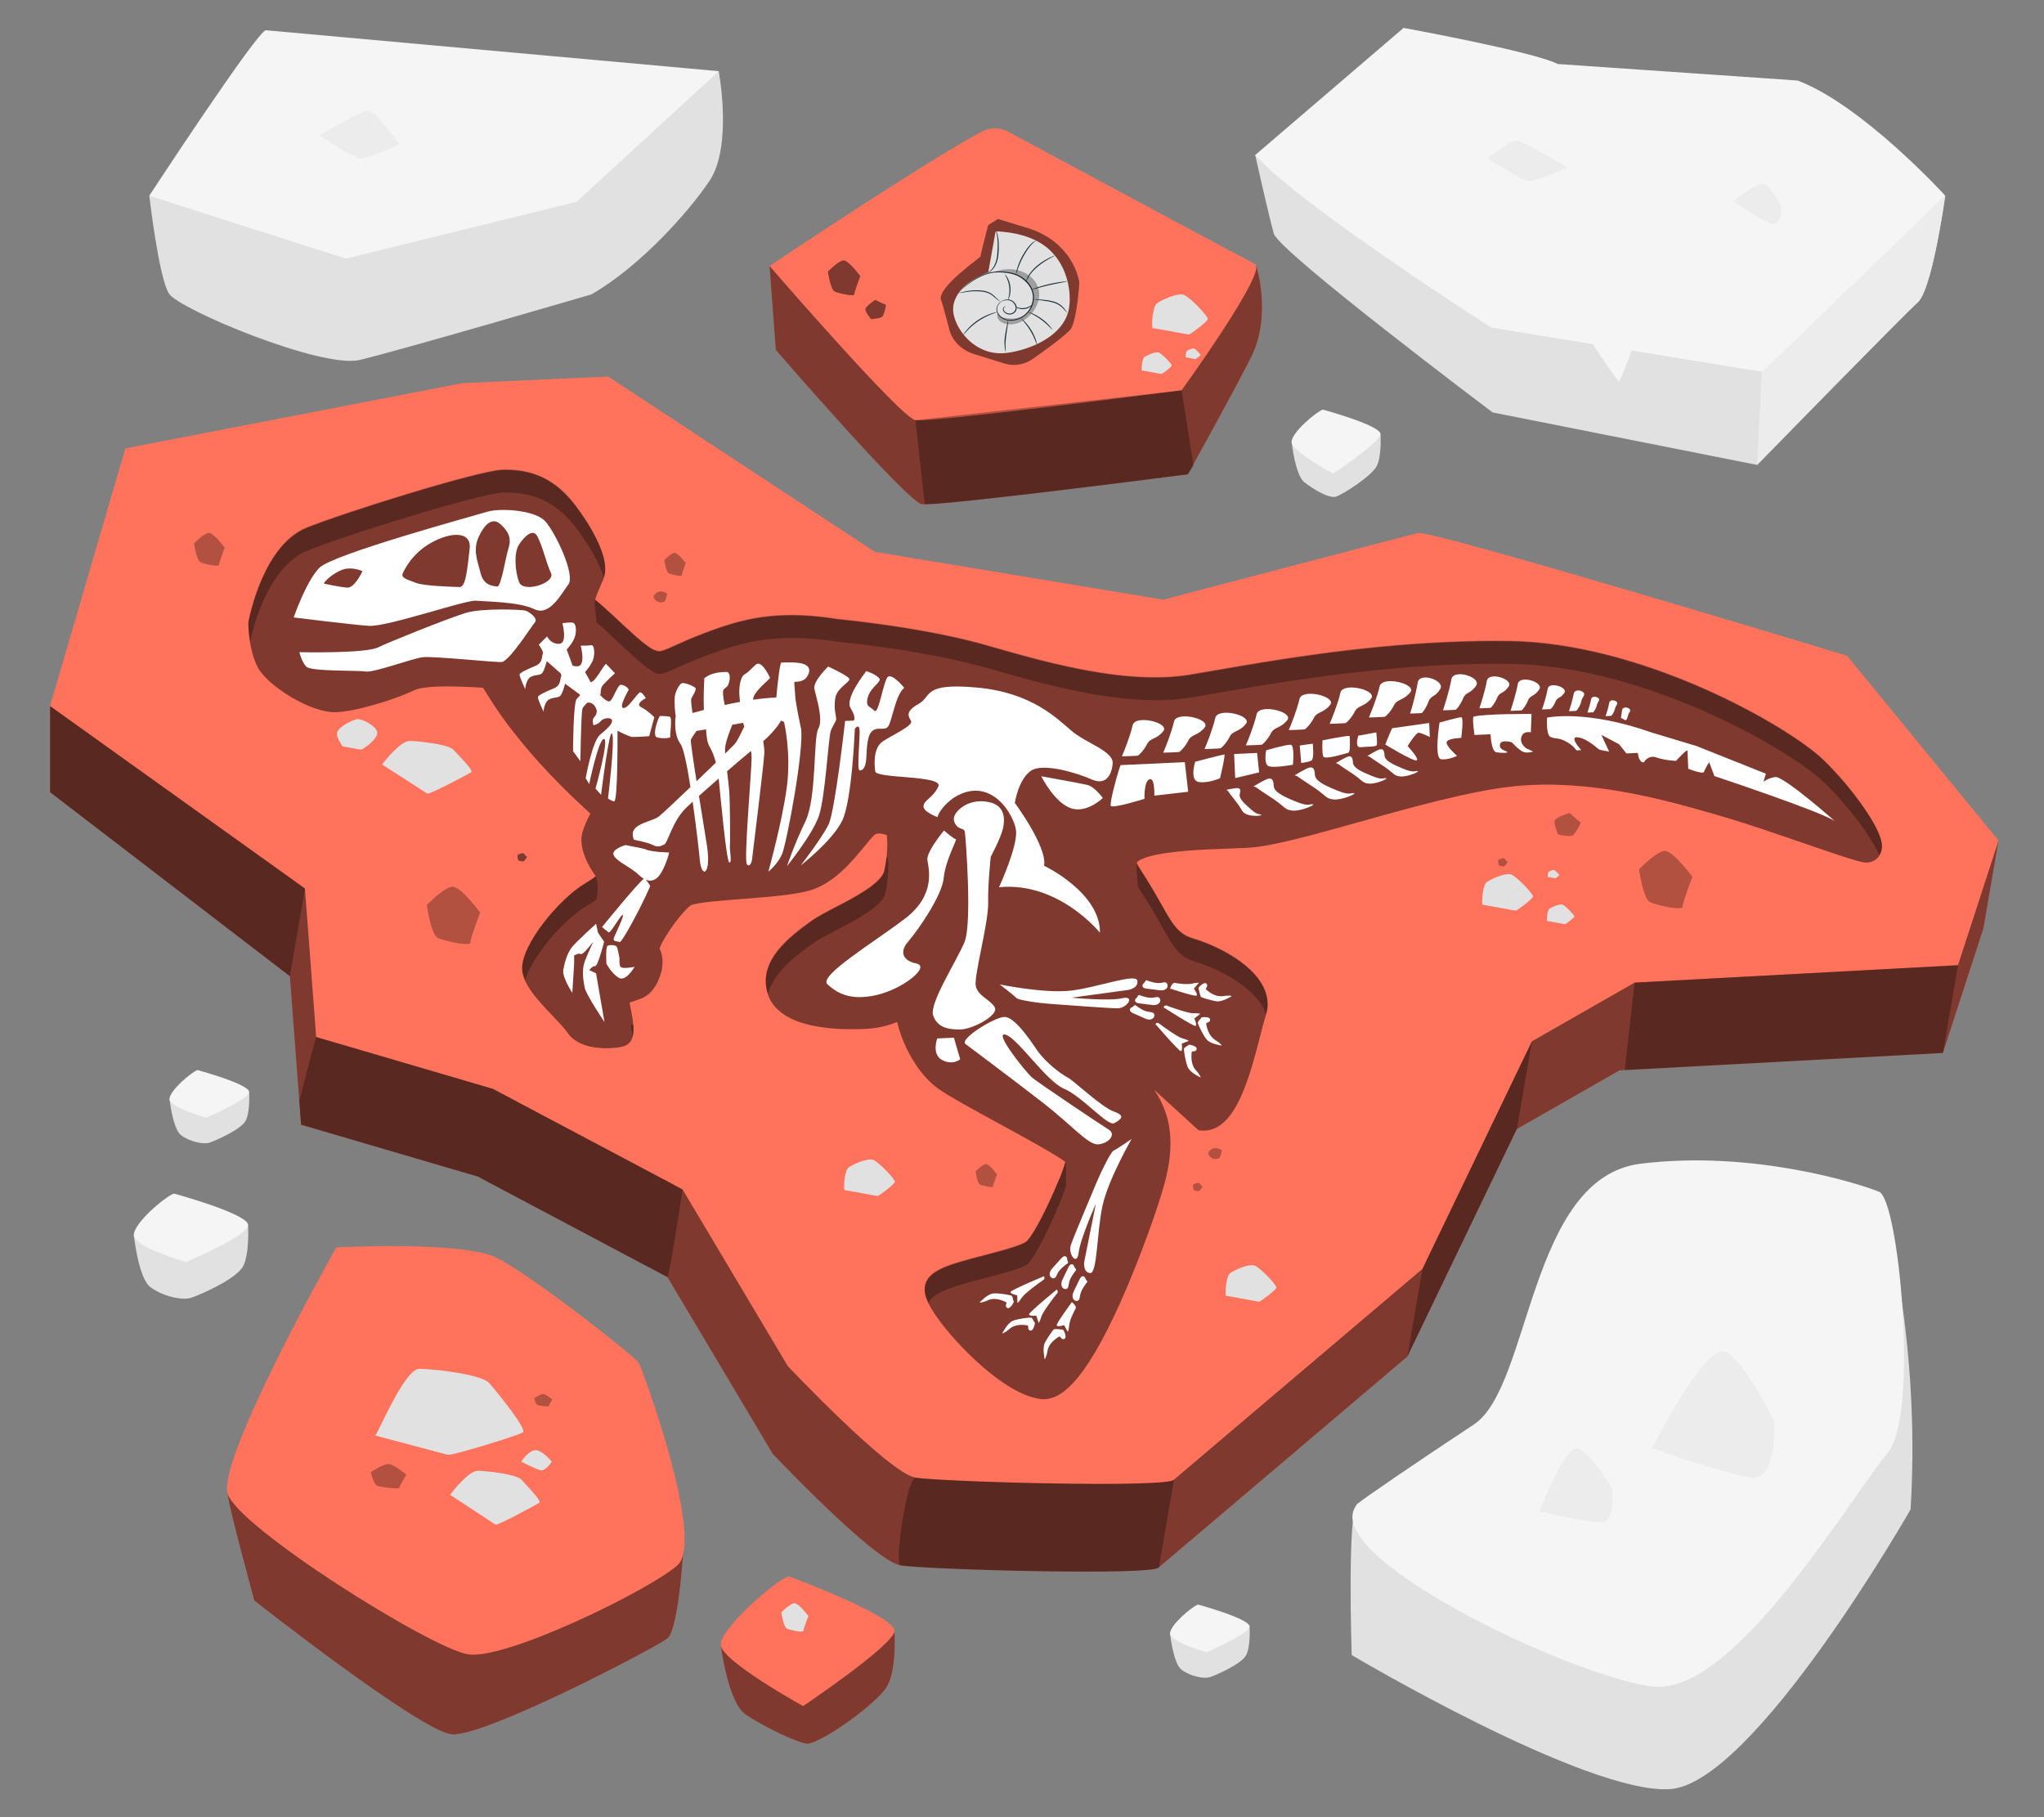 <?xml version="1.0" encoding="UTF-8"?>
<svg id="Layer_2" data-name="Layer 2" xmlns="http://www.w3.org/2000/svg" viewBox="0 0 540 480">
  <rect x="0" y="0" width="540" height="480" fill="#808080" stroke="none"/>
  <defs>
    <style>
      .cls-1 {
        fill: #ff735d;
      }

      .cls-1, .cls-2, .cls-3, .cls-4, .cls-5, .cls-6, .cls-7, .cls-8, .cls-9, .cls-10 {
        stroke-width: 0px;
      }

      .cls-11, .cls-10 {
        opacity: .5;
      }

      .cls-2 {
        fill: #e1e1e1;
      }

      .cls-3 {
        fill: #ececec;
      }

      .cls-5, .cls-12 {
        opacity: .3;
      }

      .cls-6 {
        fill: #f5f5f5;
      }

      .cls-7 {
        fill: none;
      }

      .cls-8 {
        fill: #1a2e35;
      }

      .cls-9 {
        fill: #fff;
      }
    </style>
  </defs>
  <g id="Layer_2-2" data-name="Layer 2">
    <g>
      <g>
        <g>
          <path class="cls-2" d="m341.23,116.73s.95,8.81,3.38,10.67,6.51,4.37,8.37,3.77c1.86-.6,9.32-5.4,10.71-8,1.39-2.6,1.03-8.4,1.03-8.4l-23.49,1.97Z"/>
          <path class="cls-6" d="m349.48,108.19c-1.85.66-8.26,6.08-8.26,8.54s10.96,8.37,10.96,8.37c0,0,12.1-8.05,12.53-10.34.43-2.3-15.24-6.57-15.24-6.57Z"/>
        </g>
        <g>
          <g>
            <path class="cls-2" d="m35.35,326.24s1.22,11.32,4.34,13.71c3.12,2.4,8.39,3.64,10.78,2.86,2.39-.77,11.96-4.97,13.74-8.31,1.78-3.34,1.33-10.8,1.33-10.8l-30.19,2.53Z"/>
            <path class="cls-6" d="m45.96,315.27c-2.38.84-10.61,7.81-10.61,10.97s13.83,7.12,13.83,7.12c0,0,15.81-6.69,16.36-9.65.55-2.95-19.58-8.44-19.58-8.44Z"/>
          </g>
          <g>
            <path class="cls-2" d="m44.79,290.29s.85,7.88,3.02,9.55c2.17,1.67,5.84,2.53,7.51,1.99,1.66-.54,8.32-3.46,9.57-5.78,1.24-2.33.93-7.52.93-7.52l-21.02,1.76Z"/>
            <path class="cls-6" d="m52.18,282.65c-1.66.59-7.39,5.44-7.39,7.64s9.63,4.95,9.63,4.95c0,0,11.01-4.66,11.39-6.72s-13.63-5.88-13.63-5.88Z"/>
          </g>
        </g>
        <g>
          <path class="cls-2" d="m309.1,431.47s.85,7.88,3.02,9.55c2.17,1.67,5.84,2.53,7.51,1.99,1.66-.54,8.32-3.46,9.57-5.78s.93-7.52.93-7.52l-21.02,1.76Z"/>
          <path class="cls-6" d="m316.49,423.84c-1.66.59-7.39,5.44-7.39,7.64s9.63,4.95,9.63,4.95c0,0,11.01-4.66,11.39-6.72s-13.63-5.88-13.63-5.88Z"/>
        </g>
        <g>
          <path class="cls-2" d="m39.44,51.68s2.5,21.72,5.22,25.9c2.72,4.18,40.32,19.86,50.37,17.5,10.04-2.35,61.2-17.31,61.2-17.31,13.09-7.52,25.9-22.05,31.21-29.99,6.19-9.26,2.43-28.99,2.43-28.99L39.44,51.68Z"/>
          <path class="cls-6" d="m39.44,51.68c2.35.84,51.93,16.63,51.93,16.63l60.96-15,37.55-34.51S72.36,8.17,70.27,7.99s-30.83,43.7-30.83,43.7Z"/>
          <path class="cls-3" d="m84.39,35.8c.89.3,8.3,5.63,10.67,5.93,2.37.3,10.49-3.58,10.49-3.58,0,0-6.04-8.27-7.82-8.87-1.78-.59-13.34,6.52-13.34,6.52Z"/>
        </g>
        <g>
          <g>
            <path class="cls-2" d="m331.61,40.97s3.57,15.97,4.91,20.73c1.34,4.77,57.81,47.24,57.81,47.24l69.85,13.86s38.51-39.43,42.44-42.95,7.28-28.2,7.28-28.2l-112.4-8.43-69.88-2.25Z"/>
            <path class="cls-6" d="m420.3,90.21s6.87,10.24,7.32,10.53c.45.29,4.32-10.57,4.32-10.57l-11.66-.92"/>
            <path class="cls-3" d="m465.51,97l-1.32,25.8.23-.19c3-3.07,38.45-39.35,42.22-42.72,3.52-3.15,6.66-23.92,7.28-28.23l-48.39,45.34Z"/>
            <path class="cls-6" d="m331.61,40.97c11.78,13.22,62.38,45.57,62.38,45.57l71.58,11.67,48.32-46.55s-21.85-23.95-39-30.39l-63.33-4.36c-6.29-3.25-40.75-9.54-40.75-9.54l-39.22,33.6Z"/>
          </g>
          <path class="cls-3" d="m393,41.85c.89.3,8.3,5.63,10.67,5.93,2.37.3,10.49-3.58,10.49-3.58,0,0-11.14-6.43-12.91-7.02s-8.25,4.67-8.25,4.67Z"/>
          <path class="cls-3" d="m457.81,53.23c.89.3,8.3,5.63,10.67,5.93,2.37.3,2.07-4.71,2.07-4.71,0,0-2.72-5.3-4.49-5.89s-8.25,4.67-8.25,4.67Z"/>
        </g>
        <g>
          <g>
            <path class="cls-2" d="m357.1,437.17s-1.28-39.51,1.62-40c2.89-.49,76.39-35.21,76.39-35.21l61.34-47.15s11.23,36.45,8.3,83.91c0,0-41.46,72.61-63.65,73.88-22.19,1.27-83.99-35.42-83.99-35.42Z"/>
            <path class="cls-6" d="m358.72,397.18c.83-.9,15.62-10.98,30.67-20.92,15.05-9.93,14.47-65.16,43.98-68.86,29.51-3.7,57.87,5.24,63.08,7.41,5.21,2.17,10.56,59.02,2.31,68.89-10,11.97-40.69,64.33-62.1,61.8-21.41-2.53-90.09-35.19-77.94-48.33Z"/>
          </g>
          <path class="cls-3" d="m436.49,382.51c2.61.93,19.2,6.83,26.16,7.76,6.96.93,6.08-14.78,6.08-14.78,0,0-7.97-16.62-13.19-18.48-5.22-1.86-19.05,25.5-19.05,25.5Z"/>
          <path class="cls-3" d="m406.72,399.22c1.63.38,11.98,2.81,16.23,2.89,4.25.09,2.78-9.32,2.78-9.32,0,0-5.8-9.48-9.05-10.24-3.26-.77-9.96,16.67-9.96,16.67Z"/>
        </g>
        <g>
          <path class="cls-1" d="m67.19,422.76s-6.92-25.23-7.03-28.11c-.11-2.88,108.65-32.66,108.65-32.66l11.92,44.4s-1.21,24.06-4.46,26.43c-3.97,2.9-48.6,26.16-56.97,25.28-8.37-.89-52.12-35.33-52.12-35.33Z"/>
          <path class="cls-10" d="m67.19,422.76s-6.92-25.23-7.03-28.11c-.11-2.88,108.65-32.66,108.65-32.66l11.92,44.4s-1.21,24.06-4.46,26.43c-3.97,2.9-48.6,26.16-56.97,25.28-8.37-.89-52.12-35.33-52.12-35.33Z"/>
          <path class="cls-1" d="m88.83,329.5s33.47-1.79,42.51,2.78c9.03,4.57,36.53,26.07,37.44,27.74.91,1.67,17.59,46.86,10.2,53.43-7.39,6.57-45.41,25.1-55.29,23.54-9.87-1.56-60.51-33.36-63.53-42.35-3.02-9,28.67-65.14,28.67-65.14Z"/>
          <path class="cls-5" d="m97.96,388.85s.64,3.34,1.89,3.69c1.25.35,5.7.87,5.68.43-.02-.44,1.82-3.42,1.82-3.42,0,0-3.33-2.91-4.8-2.84-1.47.07-4.59,2.14-4.59,2.14Z"/>
          <path class="cls-5" d="m141.15,369.31s.32,1.69.96,1.87,2.89.44,2.88.22c0-.22.92-1.74.92-1.74,0,0-1.69-1.48-2.44-1.44-.75.03-2.33,1.09-2.33,1.09Z"/>
        </g>
        <g>
          <path class="cls-1" d="m190.4,434.4s1.85,15.26,6.6,18.49c4.75,3.23,14.28,7.79,16.36,7.68,3.77-.2,18.21-10.52,20.92-15.02,2.71-4.51,2.02-14.56,2.02-14.56l-45.9,3.41Z"/>
          <path class="cls-10" d="m190.4,434.4s1.85,15.26,6.6,18.49c4.75,3.23,14.28,7.79,16.36,7.68,3.77-.2,18.21-10.52,20.92-15.02,2.71-4.51,2.02-14.56,2.02-14.56l-45.9,3.41Z"/>
          <path class="cls-1" d="m208.39,416.36c-3.62,1.14-17.99,13.77-17.99,18.04s21.78,16.25,21.78,16.25c0,0,23.29-15.68,24.12-19.66.83-3.98-27.92-14.62-27.92-14.62Z"/>
        </g>
        <g>
          <g>
            <path class="cls-1" d="m264.78,55.24c-6.01,1.85-46.79,5.31-61.48,15.02l1.66,22.17s34.6,40.01,38.53,40.74c3.93.73,70.33-7.89,70.33-7.89,0,0,12.85-23.13,16.77-31.06,5.48-11.09,1.29-24.05,1.29-24.05-18.29-9.78-67.11-14.94-67.11-14.94Z"/>
            <path class="cls-10" d="m264.78,55.24c-6.01,1.85-46.79,5.31-61.48,15.02l1.66,22.17s34.6,40.01,38.53,40.74c3.93.73,70.33-7.89,70.33-7.89,0,0,12.85-23.13,16.77-31.06,5.48-11.09,1.29-24.05,1.29-24.05-18.29-9.78-67.11-14.94-67.11-14.94Z"/>
            <path class="cls-1" d="m259.46,34.73c-14.23,7.46-56.16,35.52-56.16,35.52,0,0,34.6,40.01,38.53,40.74s70.33-7.89,70.33-7.89c0,0,22.87-31.58,19.4-33.35-3.01-1.53-52.2-27.97-65.28-34.99-2.14-1.15-4.68-1.16-6.83-.04Z"/>
            <g>
              <path class="cls-10" d="m218.72,71.73s.66,4.76,1.8,5.29c1.14.53,5.21,1.36,5.18.74-.03-.62,1.58-4.82,1.58-4.82,0,0-3.09-4.21-4.43-4.15-1.34.06-4.13,2.94-4.13,2.94Z"/>
              <path class="cls-10" d="m230.1,84.3s2.77-.15,3.14-.81c.36-.66,1.05-3.06.69-3.08-.36-.02-2.69-1.2-2.69-1.2,0,0-2.58,1.65-2.61,2.46s1.48,2.63,1.48,2.63Z"/>
            </g>
          </g>
          <path class="cls-5" d="m312.17,103.11l-70.33,7.89,2.48,22.21c8.58-.02,69.51-7.93,69.51-7.93,0,0,.56-.86,1.47-2.28l-3.13-19.89Z"/>
        </g>
        <g>
          <g class="cls-11">
            <path class="cls-4" d="m263.62,57.84l-2.54,1.61s-2.14,8.08-2.02,8.27c.12.19-11.56,8.2-10.45,11.47.57,1.68,1.45,4.97,2.16,7.77.78,3.06,3.22,5.52,6.48,6.54l8.03,2.5c2.52.79,5.33.37,7.46-1.12,3.68-2.57,9.12-6.51,10.16-8.03,1.61-2.34,2.27-11.93,2.25-12.28,0-.03-.02-.13-.05-.28-1.34-6.56-6.51-11.9-13.46-14.01l-8.02-2.44Z"/>
          </g>
          <g>
            <path class="cls-2" d="m261.09,71.91c-2.24.96-4.44,2.07-6.2,3.66-1.76,1.59-3.04,3.71-3.09,5.96-.03,1.36.38,2.69.95,3.94,1.86,4.02,5.84,7.43,10.62,7.81,1.91.15,3.84-.18,5.69-.65,5.7-1.44,11.44-4.74,13.05-9.92.48-1.55.56-3.19.47-4.8-.29-4.8-2.29-9.67-6.31-12.76-3.62-2.78-8.49-3.86-13.24-4.06l-1.94,10.81Z"/>
            <path class="cls-8" d="m265.16,79.39s-.67.1-1.29.94c-.29.4-.54,1.01-.42,1.69.11.68.58,1.4,1.36,1.89,1.56,1.03,4.34.71,6.11-.98.9-.82,1.57-1.93,1.84-3.17.28-1.23.09-2.58-.56-3.77-.64-1.19-1.65-2.18-2.81-2.84-1.17-.68-2.49-.97-3.76-1.11-1.27-.14-2.5-.15-3.62.05-1.11.21-2.11.58-2.97.99-1.73.83-2.96,1.77-3.79,2.41-.35.29-.66.54-.94.77-.21.18-.33.27-.34.26,0,0,.4-.42,1.2-1.1.82-.67,2.03-1.63,3.77-2.5.87-.43,1.88-.82,3.02-1.04,1.15-.22,2.41-.21,3.7-.08,1.29.13,2.66.43,3.88,1.13,1.21.69,2.26,1.7,2.92,2.94.67,1.24.87,2.65.57,3.94-.29,1.29-.99,2.44-1.93,3.29-1.86,1.74-4.77,2.07-6.42.96-.82-.53-1.3-1.3-1.4-2.03-.11-.73.18-1.36.49-1.77.32-.42.7-.65.96-.76.27-.11.42-.12.42-.12Z"/>
            <path class="cls-8" d="m265.71,92.88c-.09.03-.57-1.83-.2-4.13.15-1.14.37-2.16.52-2.89.16-.74.26-1.19.3-1.19.11,0-.19,1.85-.53,4.11-.15,1.13-.2,2.15-.16,2.9.04.74.12,1.2.07,1.21Z"/>
            <path class="cls-8" d="m278.04,87.12c-.07.05-1.15-1.34-2.92-2.64-1.76-1.31-3.48-1.98-3.44-2.06.01-.03.46.1,1.14.4.68.3,1.58.79,2.48,1.45.9.66,1.61,1.37,2.07,1.91.46.54.69.92.66.93Z"/>
            <path class="cls-8" d="m281.93,74.21c.08.24-2.13.5-4.72,1.1-1.3.3-2.47.61-3.32.85-.84.24-1.37.38-1.38.35-.01-.03.49-.24,1.32-.53.83-.28,2-.63,3.31-.93,2.64-.61,4.81-.74,4.79-.85Z"/>
            <path class="cls-8" d="m273.9,63.54s-.61.24-1.29.95c-.67.7-1.43,1.82-2.16,3.09-.72,1.28-1.21,2.5-1.53,3.4-.32.9-.46,1.47-.51,1.46-.03,0,.04-.59.31-1.51.26-.92.74-2.17,1.47-3.47.74-1.29,1.53-2.4,2.27-3.1.37-.35.74-.57,1-.68.27-.12.43-.15.43-.13Z"/>
            <path class="cls-8" d="m265.77,80.91s-.14.09-.38.23c-.24.13-.36.54-.12.93.22.39.76.74,1.4.76.64.04,1.34-.39,1.58-1.03.25-.64-.1-1.33-.49-1.79-.4-.48-.99-.69-1.49-.72-1.02-.04-1.6.34-1.62.28,0-.01.12-.11.39-.23.27-.12.69-.25,1.24-.24,1.08-.07,2.67,1.16,2.24,2.78-.28.75-1.11,1.26-1.87,1.19-.75-.04-1.34-.46-1.57-.92-.26-.46-.07-.98.24-1.1.28-.13.43-.16.44-.15Z"/>
            <path class="cls-8" d="m263.5,82.42s-.6.21-1.55.58c-.95.37-2.22.97-3.49,1.82-1.27.86-2.27,1.79-2.93,2.51-.67.72-1.03,1.21-1.07,1.18-.02,0,.06-.14.21-.37.15-.23.38-.55.7-.93.63-.76,1.63-1.74,2.92-2.61,1.29-.87,2.61-1.46,3.59-1.78.49-.17.9-.28,1.18-.34.28-.06.44-.09.45-.07Z"/>
            <path class="cls-8" d="m264.39,79.68s-.67-.24-1.44-.96c-.4-.35-.84-.78-1.45-1.1-.61-.32-1.37-.53-2.19-.62-1.65-.17-3.17-.04-4.25.16-1.08.19-1.77.27-1.77.23,0-.03.66-.18,1.73-.41,1.08-.24,2.63-.41,4.33-.24.85.09,1.65.31,2.29.67.65.35,1.09.82,1.46,1.18.72.75,1.3,1.06,1.29,1.1Z"/>
            <path class="cls-8" d="m265.49,72.45s.31.28.64.85c.33.56.67,1.41.79,2.39.12.98,0,1.88-.18,2.5-.18.62-.39.98-.42.97-.09-.02.56-1.52.31-3.43-.22-1.91-1.23-3.23-1.14-3.27Z"/>
            <path class="cls-8" d="m272.66,80.51c.08.02-.65.97-2.09,1.13-1.44.15-2.38-.61-2.31-.64.03-.07.97.53,2.27.38,1.3-.14,2.07-.93,2.12-.87Z"/>
            <path class="cls-8" d="m273.96,91.05c-.09.02-.56-1.73-1.72-3.65-1.15-1.93-2.52-3.22-2.45-3.28.03-.02.4.27.93.82.53.55,1.19,1.36,1.78,2.33.59.98.98,1.92,1.21,2.62.22.7.3,1.15.26,1.16Z"/>
            <path class="cls-8" d="m281.93,82.63s-.36-.4-.94-1.02c-.56-.64-1.51-1.38-2.84-1.73-1.3-.39-2.57-.44-3.46-.59-.9-.13-1.45-.22-1.45-.26,0-.04.56,0,1.47.07.91.1,2.18.12,3.53.52,1.37.35,2.39,1.19,2.91,1.86.54.67.81,1.12.78,1.14Z"/>
            <path class="cls-8" d="m278.71,67.49c.06.09-2.25,1.02-4.52,2.88-1.12.93-1.95,1.95-2.43,2.74-.49.79-.69,1.33-.73,1.31-.02,0,.01-.15.09-.39.08-.25.23-.6.46-1.01.45-.83,1.27-1.9,2.42-2.85,1.15-.96,2.35-1.63,3.23-2.07.89-.44,1.47-.65,1.48-.62Z"/>
            <path class="cls-8" d="m263.1,60.78s.1.15.21.45c.11.3.25.73.35,1.29.22,1.11.27,2.66.13,4.37-.1,1.71-.64,3.28-1.46,4.16-.39.45-.79.74-1.09.91-.3.17-.48.22-.49.21-.04-.04.7-.33,1.41-1.23.75-.88,1.23-2.38,1.33-4.07.14-1.69.12-3.23-.04-4.32-.16-1.1-.41-1.75-.36-1.76Z"/>
            <g class="cls-12">
              <path class="cls-4" d="m263.59,82.77c-.3.7-.02,1.52.56,2.04.58.52,1.39.78,2.21.85,2.75.24,5.36-1.5,6.8-3.67,1.07-1.61,1.65-3.54,1.28-5.38-.45-2.23-2.31-4.11-4.61-4.95-2.3-.84-4.98-.69-7.28.21,2.23.03,4.58.08,6.48,1.13.49.27.94.6,1.36.95,1.07.87,2.08,1.89,2.44,3.16.33,1.15.09,2.38-.31,3.52-.21.6-.48,1.2-.89,1.72-1.32,1.65-3.91,2.09-6.08,1.64-.78-.16-1.63-.5-1.84-1.2"/>
            </g>
          </g>
        </g>
        <g>
          <path class="cls-1" d="m400.72,298.24l27.14-15.51,85.43-4.6,10.71-32.91,3.99-23.18-44.01-25.66s-109.76-33.35-113.47-32.41-67.17,17.6-67.17,17.6l-76.2-12.63-70.47-46.31-38.59,1.76L13.23,186.49v22.76l63.34,48.6,2.97,39.23,46.69,13.7,50.1,26.56,27.8,46.67s26.75,28.31,33.7,29.46c6.95,1.14,66.95,2.79,68.34.53l65.63-55.66,28.92-60.11Z"/>
          <path class="cls-10" d="m400.72,298.24l27.14-15.51,85.43-4.6,10.71-32.91,3.99-23.18-44.01-25.66s-109.76-33.35-113.47-32.41-67.17,17.6-67.17,17.6l-76.2-12.63-70.47-46.31-38.59,1.76L13.23,186.49v22.76l63.34,48.6,2.97,39.23,46.69,13.7,50.1,26.56,27.8,46.67s26.75,28.31,33.7,29.46c6.95,1.14,66.95,2.79,68.34.53l65.63-55.66,28.92-60.11Z"/>
          <path class="cls-5" d="m127.92,286.26c-.89.41-44.39-12.35-44.39-12.35,0,0-2.71,9.69-4.46,17.07l.46,6.11,46.69,13.7,50.1,26.56c.78-1.57,3.99-23.18,3.99-23.18,0,0-51.52-28.33-52.41-27.91Z"/>
          <path class="cls-5" d="m13.23,209.26l63.34,48.6,3.99-23.18s-53.57-39.69-66.16-48.88l-1.17.7v22.76Z"/>
          <g>
            <path class="cls-5" d="m241.83,390.3c-2.51,1.1-5.41,22.47-3.99,23.18,6.95,1.14,66.95,2.79,68.34.53.53-3.39,3.99-23.18,3.99-23.18,0,0-65.83-1.63-68.34-.53Z"/>
            <path class="cls-1" d="m404.71,275.06l27.14-15.51,85.43-4.6,10.71-32.91-40.02-48.83s-109.76-33.35-113.47-32.41c-3.7.94-67.17,17.6-67.17,17.6l-76.2-12.63-70.47-46.31-38.59,1.76-88.95,17.22-19.9,68.05,67.34,48.19,2.97,39.23,46.69,13.7,50.1,26.56,27.8,46.67s26.75,28.31,33.7,29.46c6.95,1.14,66.95,2.79,68.34.53l65.63-55.66,28.92-60.11Z"/>
            <polygon class="cls-5" points="371.8 358.35 375.8 335.18 404.71 275.06 400.72 298.24 371.8 358.35"/>
            <polygon class="cls-5" points="431.85 259.55 431.85 259.55 429.25 282.65 513.29 278.13 517.29 254.95 431.85 259.55"/>
          </g>
        </g>
        <path class="cls-10" d="m316.58,298.53c.56.11,1.13.15,1.69.12,8.29-.38,11.84-14.1,14.69-25.12.57-2.21,1.06-4.11,1.47-5.33.81-2.44.57-5.05-.7-7.55-3.41-6.7-13.16-11.11-18.37-12.65-4.01-1.19-5.45-3.53-8.61-9.19-1.43-2.56-3.2-5.74-5.67-9.34-.74-1.08-.75-1.57-.75-1.57.21-.46,2.13-2.77,18.85-3.53,1.54-.07,3.06-.13,4.53-.18,1.38-.05,2.71-.1,3.95-.16.82-.04,1.6-.08,2.34-.12,6.28-.39,16.88-3.36,29.15-6.8,13.76-3.86,29.36-8.23,40.88-9.42,1.51-.16,3.07-.27,4.64-.34,18.49-.85,36.88,4.44,47.86,7.6l2.05.59c6.09,1.74,14.48,4.63,21.89,7.17,8.25,2.84,13.42,4.6,15.65,5.04.4.08.8.11,1.18.09,1.66-.08,3.05-1.09,3.61-2.66.4-1.12,1.24-3.46-4.49-11.77-3.11-4.51-7.18-9.29-10.88-12.8-9.19-8.71-47.36-30.79-82.97-31.22-5.4-.06-11.03.03-16.74.3-24,1.1-45.76,4.86-60.16,7.35-2.73.47-5.22.9-7.44,1.27-1.91.31-3.96.52-6.09.62-14.83.68-31.96-3.89-46.85-8.23-16.56-4.82-37.99-6.91-39.96-7.09-5.43-.88-10.31-1.21-14.91-1-8.38.38-14.57,2.51-20.69,4.84-3.18,1.21-5.46,2.24-7.29,3.07-2.03.92-3.37,1.53-4.21,1.56-.29.01-.71-.03-1.59-.42-2.11-.96-6.96-5.52-10.17-8.55-2.44-2.3-4.06-3.81-5.22-4.68.22-1.01,1-2.78,1.41-3.71.3-.69.59-1.34.81-1.91,2.51-6.47-6.94-18.62-8.03-19.98-6.19-7.77-13.07-8.72-18.37-8.69-.1,0-.2,0-.31,0-6.81.31-42.93,11.66-51.88,15.37-11.01,4.56-14.8,22.55-15.2,24.59l-.07.34v.35c0,.7.13,6.93,2.46,11.43,2.57,4.96,14.14,12.2,20.75,11.9,5.96-.27,16.45-3.72,20.77-5.87.32-.16,1.66-.69,5.63-.87,4-.18,8.66.07,11.17.21.47.03.87.05,1.2.06.25.36.6.93.92,1.45,1.37,2.22,3.66,5.95,8.46,11.93,7.25,9.05,15.38,16.58,19,19.88-.66,1.22-1.44,2.84-2.04,4.73-1.37,4.33,1.82,9.54,3.45,11.82-.47.42-1.27,1.03-2.6,1.81-7.27,4.27-17.1,16.51-16.83,22.73.18,4.08,4.23,8.33,8.15,12.44,1.51,1.59,3.08,3.23,3.74,4.23,2.64,3.98,8.29,4.33,11.42,4.19,1.14-.05,2.67-.21,3.55-.5,3.41-1.13,2.65-5.39,1.97-9.15-.15-.82-.31-1.63-.46-2.36.82-.31,1.78-.65,2.77-.98,3.13-1.02,4.96-4.4,5.62-7.22.55-2.37.38-4.5-.47-6.08.96-2.93,6.24-10.25,8.37-11.47,1.45-.71,8.51-1.26,13.67-1.66,6.94-.54,14.11-1.1,17.98-2.33,6.31-2.01,10.85-7.56,14.17-11.61.93-1.14,1.74-2.12,2.39-2.78.36-.36.74-.53,1.29-.55.72-.03,1.52.19,2.16.43.21,1.7.29,5.22-.65,9.47-.74,3.32-7.93,7.06-12.69,9.53-2.66,1.38-5.17,2.69-6.94,3.99-5.19,3.81-13.87,10.18-11.18,18.88,2.77,8.99,17.21,9.7,25.57,9.32,3.66-.17,6.48-.92,8.62-1.84.58,2.46,1.45,4.62,1.87,5.58,1.33,3.07,4.27,8.71,9.06,12.08,2.89,2.04,9.2,5.48,15.88,9.12,6.03,3.29,14.82,8.09,17.65,10.18-1.15,4.39-7.31,18.03-10.15,20.97-1.16,1.13-7.5,2.77-11.28,3.75-9.85,2.55-15.02,4.07-15.68,8.26-.22,1.42-.02,3.68,3.6,8.65,4.56,6.27,17.11,19.66,26.85,20.99.4.06.81.07,1.23.05,3.73-.17,9.88-3.03,20.05-25.76,5.38-12.03,10.05-25.59,11.51-30.96,2.83-10.4,2.01-18.1-2.66-24.98l11.69,10.65Z"/>
        <g>
          <path class="cls-9" d="m148.19,183.59c.59-.89,1.1-3,1.1-3l4.02,2.96c-.36.45-.68.83-.92,1.03-.96.78-1,13.83-1,13.83l1.93,2.65s.21-11.87.5-13.63c.1-.6.69-1.25,1.43-1.85,2.03-.12,2.42,2.2,2.42,2.2,0,0,.04.95-.68,1.64-.72.7-.2,2.14-.2,2.14,0,0,1.22-.19,1.93-1.08.7-.89,2.74-1.07,2.96-.23.22.84-1.11,2.14-3.17,3.85-2.06,1.71-3.78,11.47-3.78,11.47l.93,1.54s2.51-12.05,3.91-11.92c1.4.13-2.24,13.12-2.24,13.12l1.47,1.63s2.21-18.04,2.94-16.08c.74,1.96-1.11,17.04-1.11,17.04,0,0,.58.54,1.61.78,1.03.24.9-18.64.9-18.64,0,0,3.08,1.57,3.92,1.62s4.45-.2,4.45-.2l1.36-5s-1.65-1.73-3.46-2.64c-1.8-.91,1.2-2.39,1.2-2.39,0,0-.81-1.48-1.46-1.55s-3.15,4.32-4.46,4.14c-1.31-.18,1.2-4.37,1.37-4.76.17-.39-1.08-1.37-2.01-1.38-.93,0-2.06,3.94-2.97,4.36-.54.25-1.73-.78-2.6-1.71.12-.06.19-.1.19-.1,0,0-.06-1.47.44-2.23.51-.76,3.36-3.37,3.36-3.37l-2.36-2.47c-.7.4-2.77,4.63-3.92,4.78-.04,0-.09.03-.14.06l-1.49-2.69s1.84-1.93,2.25-3.67c.41-1.74.08-3.57-.63-3.42-.72.16-2.76.13-2.76.13,0,0,1.44,5.35-.84,5.45-.56.03-1.04-.08-1.45-.25l.09-.07-1.5-4.11s1.84-1.93,2.25-3.67.09-3.29-.63-3.42c-.83-.15-2.76.13-2.76.13,0,0,1.44,5.35-.84,5.45-2.28.1-3.21-1.95-3.21-1.95l-2.19,2.19s1.41,1.91,1.07,2.41.1,2.33-1.91,3.16c-2.01.83-4.13,1.79-4.23,2.29-.1.5,1.49,3.87,1.49,3.87,0,0,.13-2.59,1.54-3.27,1.41-.68,2.47-.24,3.05-1.12.59-.89,1.1-3,1.1-3l3.71,3.26c.13.32.2.61.09.76-.34.51.1,2.33-1.91,3.16s-4.13,1.79-4.23,2.29c-.1.5,1.49,3.87,1.49,3.87,0,0,.13-2.59,1.54-3.27,1.41-.68,2.47-.24,3.05-1.12Z"/>
          <path class="cls-9" d="m211.6,192.37s-1.43-6.67-1.51-8.52c-.08-1.85-.38-3.58-.16-3.71.22-.13,2.16.12,3.13-1.19.96-1.32.99-2.47.05-3.15s-2.81-.96-6.7-.78c-.33.02-.96,5.15-1.32,9.22-1.96.08-4.04.29-6.12.59.01-.25.05-.49.12-.72.6-1.88,4.33-4.76,4.32-5.03-.01-.27-2.01-4.36-3.45-3.71-.61.27-1.95,2.06-3.17,2.7-1.22.64-1.55,3.44-1.47,5.29.02.5.09,1.24.17,2.04-1.39.25-2.74.53-4.03.81-.4-1.94-.66-3.72-.22-4.16.56-.55,1.02-.5,1.38-1.85.42-1.62.02-2.83-.77-2.72-.8.11-3.94-.12-6.1,1.99l.36-.17c-.1.23-.3,4.91-.15,8.22-1.2.31-2.23.59-3.01.81-.15-1-.47-3.21-.32-3.74.19-.69,1.71-2.52.96-3.01s-2.98-1.5-3.61-1.03c-.63.48-1.44,1.93-1.68,3.28-.23,1.35.07,4.99.23,5.2,0,0-.82,4.65,1.28,7.54.81,1.11,1.75,5.88,2.6,11.33-3.92,3.74-7.51,7.12-8.37,7.79-1.98,1.55-8.46,1.84-6.53,6.13,0,0,3.51.65,4.97,1.39s2.07.23,3-.14c.93-.37,2.11-6.08,5.75-9.65.45-.44,1.05-1.01,1.76-1.66,1.09,7.63,1.9,15.22,1.87,15.26.48,5.24,3.01,3.97,1.97-3.22-.28-1.91-1.23-7.7-2.17-13.56,1.54-1.39,3.35-2.98,5.21-4.6.48,4.69,2.02,21.77,2.79,22.15.82.41.06-3.49.17-4.32.11-.82.04-11.5-.16-14.39-.09-1.32-.35-3.34-.59-5.36,2.37-2.05,4.65-3.98,6.33-5.37.09.6.16,1.17.16,1.66.03,3.37-2.1,27.14-1.26,28.26.84,1.12,1.34-1.01,1.34-1.01,0,0,3.17-25.66,3.28-28.33.03-.77-.1-1.92-.29-3.16,1.72-1.47,3.86-3.8,4.69-5.42.44.21.8.33.8.33,0,0,1.94,8.03.75,17.14-1.19,9.11-4.88,22.4-4.88,22.4,0,0,2.4-1.86,3.58-4.53,1.18-2.67,5.88-27.37,5.05-33.36Zm-29.07,3.03c.11-.35.75-1.31,1.46-2.32.75-.12,1.61-.27,2.54-.43.13,1.68.21,3.31.93,4.56.67,1.15,1.24,2.58,1.67,4.23-1.56,1.51-3.33,3.22-5.11,4.92-.89-5.67-1.62-10.58-1.49-10.96Zm11.46,1.27c-.28.3-1.17,1.18-2.41,2.39-.03-.54-.04-1.01-.02-1.36.09-1.75,1.36-4.94,1.91-6.26.95-.17,1.89-.34,2.83-.51.09.26.21.59.34.97-.94,1.87-1.84,3.91-2.66,4.77Z"/>
          <path class="cls-9" d="m219.53,192.89c.68-1.56,1.25-2.2,1.37-2.82.12-.62-.71-2.62-.24-5.6.47-2.98,4.3-4.38,3.66-5.27-.64-.89-5.53-3.14-5.53-3.14,0,0-4.02,3.88-3.64,5.85s2.45,8.16,1.06,10.52c-1.39,2.36-.4,18.24-3.42,24.5-3.02,6.26-4.87,11.84-4.87,11.84,0,0,6.68-8.24,8.41-13.22,1.73-4.98,2.52-21.09,3.2-22.66Z"/>
          <path class="cls-9" d="m222.43,216.93c2.69-5.32,3.4-24.4,3.4-24.4,0,0,1.01-1.46,1.24.1.22,1.56-.76,10.74.01,10.86s1.51-.67,1.73-2.58c.22-1.91.03-6.26,1.51-7.7s3.23-.09,4.26-1.24c1.03-1.15,1.94-8.43,4.32-10.27,0,0-3.09-3.79-4.29-2.95-1.19.84-2.48,10.19-3.61,8.98s-2.5-.9-1.7-3.66,3.98-4.01,2.86-5.06c-1.12-1.05-3.31-1.74-3.31-1.74-.43.65-5.71,7.19-4.13,9.79,1.59,2.6.85,3.27.85,3.27l-2.3.11s-2.66,23.74-4.35,27.28c-1.69,3.54-7.38,10.88-7.38,10.88,0,0,8.19-6.35,10.88-11.67Z"/>
          <path class="cls-9" d="m170.42,224.29c-.2-.11-5.16-1.07-5.16-1.07,0,0-4.07,1.13-3.07,2.83s4.47,2.99,6.69,5.15c.41.39.81.7,1.2.93-1.45.98-11.02,12.73-11.02,12.73,0,0,1.28,1.11,1.74,1.43.46.32,3.29-4.85,3.73-4.61.44.24-1.94,4.96-2.35,6.06-.41,1.1,1.13.86,1.57,1.1.44.24,5.35-8.55,8.05-14.83,0,0-.65-1.04-1.18-1.62,1.5.6,2.82-.02,3.79-1.44,1.34-1.95,2.52-5.78,2.31-5.77-.21,0-4.98-.14-6.29-.88Z"/>
          <path class="cls-9" d="m233.24,195.83c-3.05,1.95-2.01,7.91-2.01,7.91.17,1.99,18.1.98,16.66,4.02-1.44,3.04-3.58,3.41-3.9,5.03-.32,1.62,3.67,3.04,3.67,3.04.86-2.85,4.48-5.22,4.48-5.22,9.56-5.85,15.7,4.5,16.27,8.66s-4.48,15.08-4.48,15.08c15.79-1.52,26.66,12.02,26.66,12.02.12-10.64-14.76-17.69-14.76-17.69.9-4.96-7.73-16.6-7.73-16.6,0,0,.91-6.06,4.15-8.42,3.23-2.36,12.59.63,16.19,2.23,3.6,1.6,5.25-1,5.51-4.23s-6.9-5.3-10.77-8.54c-3.87-3.23-10.45-10.16-25.03-11.5-14.58-1.34-11.87,2.35-15.51,4.34-3.64,2-2.6,3.31-1.96,4.48.64,1.17-4.36,3.41-7.42,5.36Z"/>
          <path class="cls-9" d="m262.81,266.08c-1.18-2.04-4.49-3-5.02-5.63s3.36-16.61,3.27-21.9.69-12.25.69-12.25c0,0,2.65-4.92,3.22-7.45.57-2.54.55-6.02-3.58-6.95-4.13-.93-6.77,1.01-6.77,1.01-.53.3-3.45,2.25-2.4,4.43s2.5,1.05,2.7,2.55,1.95,24.01-.12,28.99-9.36,16.19-8.27,19.34c1.09,3.16,3.84,3.73,7.12,3.72,3.27-.01,10.33-3.82,9.15-5.86Z"/>
          <path class="cls-9" d="m290.07,302.28c2.64-.12,5-2.57,2.82-3.91-2.17-1.34-18.51-12.31-20.16-13.68s-10.4-12.32-7.1-11.39,10.67,12.24,15.51,14.3c4.85,2.07,11.54,10.05,13.26,9.07s3.09-1.94-.13-3.06-10.58-8.17-12.2-8.99c-1.62-.83-5.81-3.88-8.07-7.2-2.26-3.32-6.02-8.74-8.58-8.8-2.56-.06-12.06,5.86-10.35,7.14,0,0,12.94,9.68,20.6,15.64,7.66,5.96,11.76,11,14.4,10.88Z"/>
          <path class="cls-9" d="m247.61,274.3s-1.58,4.22,1.31,5.71c2.88,1.49,4.75-.22,4.75-.22l-1.66-5.69-4.4.2Z"/>
          <path class="cls-9" d="m242.09,254.5c-3.1-.61-4.82-2.7-2.15-5.8,2.67-3.1,8.93-12.09,9.38-16.81.45-4.72,3.69-10.27,3.2-10.24-.49.02-3.14-2.27-3.14-2.27-.73.88-4.58,5.74-4.38,7.7s2.56,9.08-5.84,15.51c-8.4,6.43-23.07,15.19-20.55,17.43,2.52,2.24,5.93,4.43,13.01,2.8,7.08-1.63,14.27-7.56,10.47-8.31Z"/>
          <path class="cls-9" d="m289.83,312.04c-1.26,3.02-6.1,14.4-6.92,16.81-.82,2.41,1.64,5.74,2.06,2.04.42-3.7,4.54-12.9,4.54-12.9l-3.05,15.21s-.48,2.81,1.5,3.08c1.98.27,1.76-10.7,3.31-17.77,1.55-7.07,7.7-17.67,7.7-17.67,0,0-4.05,2.8-4.74,3.06-.68.27-3.14,5.13-4.4,8.15Z"/>
          <path class="cls-9" d="m286.14,337.1c-.44-.04-.74.43-.94.84-.45.93-.9,1.87-1.35,2.8-.2.42-.41.85-.47,1.31s.02.97.34,1.3c.32.33.9.41,1.23.09.29-.28.31-.74.37-1.14.21-1.39,1.08-2.56,1.92-3.67.06-.31-.42-.6-.49-.9s-.31-.6-.62-.62Z"/>
          <path class="cls-9" d="m282,340.28c.29-.28.31-.74.37-1.14.21-1.39,1.08-2.56,1.92-3.67.06-.31-.42-.6-.49-.9s-.31-.6-.62-.62c-.44-.04-.74.43-.94.84-.45.93-.9,1.87-1.35,2.8-.2.42-.41.85-.47,1.31s.02.97.34,1.3c.32.33.9.41,1.23.09Z"/>
          <path class="cls-9" d="m283.17,343.96s-4.11,5.57-4,6.12c.11.55,1.95-.05,1.95-.05l.99,1.78s.27-.56.38-1.84,1.33-3.75,1.68-4.32c.35-.57-.82-1.62-.99-1.69Z"/>
          <path class="cls-9" d="m279.16,340.65s-7.3,5.97-7.3,6.53c0,.56,1.92.35,1.92.35l.62,1.94s.37-.5.73-1.73c.36-1.23,3.64-5.55,4.1-6.03.45-.48.09-.96-.06-1.07Z"/>
          <path class="cls-9" d="m280.58,351.2s-1.83-.26-2.13-.07c-.3.18-1.67,2.15-2.4,3.54-.73,1.39-.06,4.37-.06,4.37,0,0,.4-.31.77-2.32.37-2.01,2.39-3.25,2.95-3.61.56-.36.54.87,1.43.57.9-.3-.1-2.28-.27-2.45l-.29-.03Z"/>
          <path class="cls-9" d="m272.38,348.04c-.34-.05-3.41.26-4.83.85s-2.77,3.33-2.77,3.33c0,0,.51.02,2.04-1.29,1.54-1.31,3.86-.94,4.53-.86.66.09-.13,1.02.75,1.37.88.36,1.35-1.82,1.32-2.06l-.21-.21s-.48-1.08-.82-1.14Z"/>
          <path class="cls-9" d="m281.93,332.63c.02-.32-.13-.66-.42-.78-.41-.16-.83.2-1.13.53-.69.76-1.38,1.53-2.07,2.29-.31.34-.62.69-.82,1.12s-.25.94-.03,1.35c.22.41.75.66,1.16.44.36-.18.5-.62.67-.99.58-1.27,1.75-2.14,2.86-2.96.14-.28-.24-.69-.22-1.01Z"/>
          <path class="cls-9" d="m269.96,342.75c.68-1.08,5.03-4.26,5.6-4.6.57-.33.35-.89.24-1.04,0,0-8.66,3.61-8.81,4.15s1.74.89,1.74.89l.06,2.04s.49-.37,1.17-1.45Z"/>
          <path class="cls-9" d="m266.02,345.43c.74.6,1.8-1.36,1.83-1.6l-.14-.26s-.16-1.18-.47-1.33c-.31-.15-3.34-.74-4.87-.58-1.53.16-3.58,2.39-3.58,2.39,0,0,.48.16,2.32-.64,1.84-.81,3.97.22,4.58.49s-.4.94.34,1.54Z"/>
          <path class="cls-9" d="m296.47,263.68c-3.55.81-13.41-.15-13.41-.15l15.05-2.05s2.76-.46,2.35-2.46c-.41-2-10.46,1.81-17.5,2.64-7.04.83-18.85-1.63-18.85-1.63,0,0,3.91,3,4.39,3.57.47.57,5.77,1.35,8.97,1.57,3.21.22,15.3,1.16,17.8,1.17,2.5,0,4.76-3.47,1.21-2.66Z"/>
          <path class="cls-9" d="m308.39,260.79c.2-.42.08-1-.32-1.22-.36-.19-.78-.06-1.18.02-1.35.26-2.72-.2-4.02-.65-.31.05-.41.6-.67.77s-.45.49-.37.8c.11.44.64.57,1.08.63l3.03.38c.45.06.91.12,1.36.03.45-.09.89-.34,1.09-.76Z"/>
          <path class="cls-9" d="m306.44,264.68c.2-.42.08-1-.32-1.22-.36-.19-.78-.06-1.18.02-1.35.26-2.72-.2-4.02-.65-.31.05-.41.6-.67.77-.26.17-.45.49-.37.8.11.44.64.57,1.08.63l3.03.38c.45.06.91.12,1.36.03s.89-.34,1.09-.76Z"/>
          <path class="cls-9" d="m314.91,259.82c-1.22.31-3.9-.05-4.54-.2-.64-.15-1.22,1.32-1.24,1.51,0,0,6.5,2.14,6.96,1.86.47-.28-.68-1.86-.68-1.86l1.32-1.54s-.61-.07-1.82.24Z"/>
          <path class="cls-9" d="m315.28,267.65c-1.25.06-6.32-1.7-6.91-1.98-.6-.28-.91.22-.97.41,0,0,7.92,5.09,8.43,4.91.52-.18-.31-1.97-.31-1.97l1.59-1.24s-.58-.19-1.83-.13Z"/>
          <path class="cls-9" d="m323.02,263.12c-1.98.3-3.78-1.24-4.3-1.66-.52-.43.62-.8.06-1.57-.57-.77-2.08.85-2.17,1.07l.07.29s.37,1.86.63,2.08c.27.23,2.54.91,4.06,1.16s4.05-1.38,4.05-1.38c0,0-.42-.28-2.4.02Z"/>
          <path class="cls-9" d="m320.95,274.63c-1.71-1.06-2.14-3.42-2.28-4.09-.14-.67.98-.21,1.02-1.17s-2.13-.7-2.34-.59l-.13.27s-.84.82-.78,1.17c.06.35,1.36,3.21,2.37,4.39,1.02,1.18,3.98,1.58,3.98,1.58,0,0-.15-.49-1.86-1.55Z"/>
          <path class="cls-9" d="m303.61,267.29c-1.37-.15-2.55-.98-3.67-1.79-.31-.04-.56.46-.86.55-.3.09-.57.34-.58.66-.02.45.46.74.86.92.93.42,1.86.83,2.8,1.25.42.19.85.38,1.3.42.45.05.95-.07,1.26-.41.31-.34.36-.94.03-1.26-.29-.29-.73-.28-1.13-.33Z"/>
          <path class="cls-9" d="m314.08,274.94s-.5-.35-1.72-.66c-1.22-.31-5.59-3.46-6.08-3.9-.49-.44-.94-.05-1.04.11,0,0,6.18,7.18,6.72,7.15.54-.02.25-1.97.25-1.97l1.87-.73Z"/>
          <path class="cls-9" d="m314.81,278.03c.05-.68,1,.08,1.31-.83.31-.91-1.85-1.29-2.08-1.25l-.2.22s-1.04.54-1.07.89.41,3.47,1.06,4.9c.65,1.43,3.38,2.67,3.38,2.67,0,0,0-.52-1.35-2.02-1.35-1.51-1.1-3.9-1.05-4.58Z"/>
          <path class="cls-9" d="m293.45,212.86c.45.79,8.91-1.86,8.91-1.86,0,0-.2-4.52,1.3-5.15,1.49-.63,1.3,4.32,1.3,4.32l8.94-1.03-.89-7.82-16.97.78c-.38.72-3.02,9.98-2.57,10.76Z"/>
          <path class="cls-9" d="m315.76,201.19s-1.58,4.95.93,5.37c2.51.41,5.63-1,5.63-1,0,0,1.52-6.29,1.11-6.27-.41.02-7.66,1.91-7.66,1.91Z"/>
          <polygon class="cls-9" points="326.73 199.14 326.04 199.17 326.32 205.52 332.65 204.02 332.11 198.89 326.73 199.14"/>
          <path class="cls-9" d="m334.51,198.19s-.68,3.41.5,4.11c1.18.71,6.56-.3,6.56-.3,0,0,.54-5.21-.61-5.28-1.15-.08-6.45,1.47-6.45,1.47Z"/>
          <path class="cls-9" d="m343.78,201.54s1.78-.2,2.65-.63c.87-.43.38-4.47.38-4.47,0,0-3.17.42-3.43.49l.39,4.6Z"/>
          <path class="cls-9" d="m349.39,195.55s-.18,3.21.19,4.23c.36,1.03,5.9-.79,6.6-.94s.4-4.08.38-4.4c-.01-.33-7.17,1.11-7.17,1.11Z"/>
          <path class="cls-9" d="m358.91,194.27c-.12.13-1.13,3.31.58,3.1,1.71-.21,4.08-.02,4.25-.6.17-.58-.14-3.31-.14-3.31l-4.37.79h-.32Z"/>
          <path class="cls-9" d="m365.99,196.67s7.07,4.33,8.18,4.18-2.29-3.78-2.29-3.78c0,0,2.17-3.53,2.88-3.52.71,0,2.98,1.13,2.98,1.13l-.16-3.71-9.76,1.38c-.38.54-1.84,4.32-1.84,4.32Z"/>
          <path class="cls-9" d="m386.02,189.45c-.81.04-5.71,1.4-5.71,1.4,0,0-1.51,9.48.42,9.71,1.93.23,4.21-.9,4.21-.9,0,0-3.2-2.78-2.72-3.73.49-.95,3.82-1.02,3.82-1.02,0,0,.77-5.5-.04-5.46Z"/>
          <path class="cls-9" d="m404.43,193.46l.18-4.87s-12.3-.09-15.28.7c-.46.12.21,4.85.21,4.85l4.24-.19s.2,4.51,1.49,4.75c1.29.24,3.37.25,2.86-.13-.51-.38-2.1-.51-1.86-1.94s3.14-.55,3.14-.55c0,0,1.97,2.16,3.08,2.55,1.1.39,2.56-.12,2.56-.12l-1.81-.83s-1.83-1.17-1.32-2.97,2.51-1.26,2.51-1.26Z"/>
          <path class="cls-9" d="m469,205.25c-2.17.35-3.11,1.29-3.11,1.29l.63-2.17-18.32-7.31-11.83-3.56c-17.46-6.17-27.64-3.95-27.64-3.95,0,0-.37,4.57.93,5.13s1.99.09,4.02,1.16c2.03,1.07,2.79,2.36,2.79,2.36l1.27-.06s-3.42-3.76-.86-3.38c2.57.38,5.09,2.92,5.52,3.17.44.24,2.72.6,2.72.6l-2.07-4.42,4.68,2.47,1.95,2.44,2.97-.14.03-.04c.15,1.24.55,2.58,1.59,2.53,0,0,1.13-2.08,3.35-1.29s5.15.9,5.15.9c0,0,3.02-3.27,3.04-2.7.02.57.21,4.79.21,4.79,0,0,3.96,1.56,4.17.8.21-.76,1.35-2.55,1.35-2.55l1.38,3.67s28.88,9.62,31.9,11.97c0,0-13.66-12.06-15.84-11.71Z"/>
          <path class="cls-9" d="m333.34,196.71c.23-.07,1.58-1.33,2.44-3.05.86-1.72,2.52-1.19,4.3-3.43,1.78-2.24-7.45-4.45-8.1-1.55-.64,2.9-2.42,7.29-2.84,8.21,0,0,3.97-.12,4.2-.19Z"/>
          <path class="cls-9" d="m329.16,191.2c1.78-2.24-7.45-4.45-8.1-1.55-.64,2.9-2.42,7.29-2.84,8.21,0,0,3.97-.12,4.2-.19s1.58-1.33,2.44-3.05c.86-1.72,2.52-1.19,4.3-3.43Z"/>
          <path class="cls-9" d="m311.51,198.64c.23-.07,1.58-1.33,2.44-3.05.86-1.72,2.52-1.19,4.3-3.43,1.78-2.24-7.45-4.45-8.1-1.55-.64,2.9-2.42,7.29-2.84,8.21,0,0,3.97-.12,4.2-.19Z"/>
          <path class="cls-9" d="m300.59,199.61c.23-.07,1.58-1.33,2.44-3.05.86-1.72,2.52-1.19,4.3-3.43,1.78-2.24-7.45-4.45-8.1-1.55-.64,2.9-2.42,7.29-2.84,8.21,0,0,3.97-.12,4.2-.19Z"/>
          <path class="cls-9" d="m344.67,192.67c.23-.07,1.58-1.33,2.44-3.05.86-1.72,2.52-1.19,4.3-3.43,1.78-2.24-7.45-4.45-8.1-1.55-.64,2.9-2.42,7.29-2.84,8.21,0,0,3.97-.12,4.2-.19Z"/>
          <path class="cls-9" d="m355.48,191.01c.23-.07,1.58-1.33,2.44-3.05.86-1.72,2.52-1.19,4.3-3.43,1.78-2.24-7.45-4.45-8.1-1.55-.64,2.9-2.42,7.29-2.84,8.21,0,0,3.97-.12,4.2-.19Z"/>
          <path class="cls-9" d="m365.84,189.34c.23-.07,1.58-1.33,2.44-3.05.86-1.72,2.52-1.19,4.3-3.43,1.78-2.24-7.45-4.45-8.1-1.55-.64,2.9-2.42,7.29-2.84,8.21,0,0,3.97-.12,4.2-.19Z"/>
          <path class="cls-9" d="m380.52,181.95c1.28-2.21-5.54-4.54-5.98-1.64-.44,2.89-1.7,7.26-2,8.17,0,0,2.92-.07,3.09-.14.17-.07,1.15-1.31,1.76-3.01.61-1.7,1.85-1.16,3.13-3.38Z"/>
          <path class="cls-9" d="m390,181.07c1.42-2.22-6.07-4.51-6.56-1.62-.5,2.9-1.9,7.27-2.23,8.18,0,0,3.21-.09,3.39-.16.19-.07,1.27-1.32,1.95-3.02.68-1.71,2.03-1.17,3.45-3.39Z"/>
          <path class="cls-9" d="m393.82,186.96c.16-.06,1.12-1.16,1.72-2.67.6-1.51,1.79-1.03,3.05-2.99,1.25-1.96-5.36-3.98-5.79-1.43-.44,2.56-1.68,6.42-1.97,7.23,0,0,2.83-.08,3-.14Z"/>
          <path class="cls-9" d="m400.98,180.68c-.43,2.51-1.65,6.3-1.93,7.09,0,0,2.78-.08,2.94-.13.16-.06,1.1-1.14,1.69-2.62.59-1.48,1.76-1.01,2.99-2.94,1.23-1.92-5.25-3.91-5.68-1.4Z"/>
          <path class="cls-9" d="m409.67,187.29c.12-.05.85-.88,1.31-2.03.46-1.14,1.36-.78,2.31-2.27.95-1.49-4.07-3.02-4.4-1.08s-1.27,4.87-1.5,5.48c0,0,2.15-.06,2.27-.1Z"/>
          <path class="cls-9" d="m416.41,187.75c.1-.04.71-.74,1.1-1.7.38-.96.1-.98.9-2.23.8-1.25-2.37-2.21-2.65-.58-.28,1.63-1.07,4.09-1.26,4.61,0,0,1.8-.05,1.91-.09Z"/>
          <path class="cls-9" d="m420.85,188.16c.08-.03.55-.57.84-1.3.29-.74.08-.75.69-1.71.61-.96-1.81-1.69-2.03-.45s-.82,3.13-.96,3.52c0,0,1.38-.04,1.46-.07Z"/>
          <path class="cls-9" d="m425.64,189.1c.08-.03.55-.57.84-1.3s.08-.75.69-1.71-1.81-1.69-2.03-.45c-.21,1.25-.82,3.13-.96,3.52,0,0,1.38-.04,1.46-.07Z"/>
          <path class="cls-9" d="m429.89,189.69c.29-.74.08-.75.69-1.71.61-.96-1.81-1.69-2.03-.45s-.21,1.67-.35,2.06c0,0,1.12.66,1.2.63s.2.2.49-.53Z"/>
          <path class="cls-9" d="m346.79,212.44c-1.06-.07-1.15.65-4.55-.75s-5.66-2.49-5.74-4.17-.58-2.25-1.95-1.65c-1.37.6-3.42,1.89-3.42,1.89,1.06.19.15,0,4.35,2.67,4.2,2.68,3.68,3.42,5.9,3.68,2.22.26,6.47-1.61,5.41-1.68Z"/>
          <path class="cls-9" d="m330.38,213.69c-1.91-1.67-3.15-2.9-2.84-4,.31-1.11.11-1.6-.92-1.51-1.02.08-2.64.46-2.64.46.65.36.1.03,2.26,2.72,2.16,2.69,1.66,3.06,3.05,3.72,1.39.67,4.56.4,3.88.12-.67-.28-.89.16-2.8-1.51Z"/>
          <path class="cls-9" d="m357.66,209.5c-1.06-.07-1.15.65-4.55-.75-3.39-1.4-5.66-2.49-5.74-4.17-.07-1.67-.58-2.25-1.95-1.65-1.37.6-3.42,1.89-3.42,1.89,1.06.19.15,0,4.35,2.67,4.2,2.68,3.68,3.42,5.9,3.68,2.22.26,6.47-1.61,5.41-1.68Z"/>
          <path class="cls-9" d="m366.14,205.55c-.9-.06-.98.55-3.85-.64-2.87-1.19-4.8-2.11-4.86-3.53s-.49-1.91-1.65-1.4-2.9,1.61-2.9,1.61c.9.16.12,0,3.68,2.27s3.12,2.9,5,3.12c1.88.22,5.48-1.37,4.58-1.43Z"/>
          <path class="cls-9" d="m374.48,203.66c-.9-.06-.98.55-3.85-.64-2.87-1.19-4.8-2.11-4.86-3.53-.06-1.42-.49-1.91-1.65-1.4-1.16.51-2.9,1.61-2.9,1.61.9.16.12,0,3.68,2.27s3.12,2.9,5,3.12c1.88.22,5.48-1.37,4.58-1.43Z"/>
          <path class="cls-9" d="m157.22,255.19c.76.07,2.38-6.45,2.38-6.45l-1.63-2.41-.49-2.32s-5.06,4.55-6.36,6.15c-1.29,1.6-1.97,4.14-2.31,6.07-.33,1.92,2.39,6.02,2.39,6.02l.48-7.63v-2.22s1.14-.75,1.81-.39c.41.22,2.01-1.67,3.21-3.19-.9,1.94-2.02,4.46-2.36,5.6-.6,1.99-.27,4.6.14,6.51.41,1.91,5.21,9.02,5.21,9.02l-2.22-12.87-1.78-.81s.77-1.14,1.53-1.07Z"/>
          <path class="cls-9" d="m164.08,255.5c-.65-.48-.36-2.22-.42-2.43,0,0-.46-2.57-.73-3.01s-1.86-.56-2.42-.22c-.56.34-.3,4.74-.3,4.74,0,0,1.31,2.46,3.21,3.68,1.9,1.22,4.24-2.88,4.24-2.88,0,0-2.92.59-3.57.11Z"/>
          <path class="cls-9" d="m125.75,158.67c2.66.25,11.39.27,15.43,2.24,4.04,1.97,7.12-4.09,8.98-6.53s-3.21-13.31-6-16.56c-2.79-3.25-12.3-3.61-15.37-2.66-3.07.96-40.95,11.21-44.46,14.86-3.51,3.65-6.74,13.08-6.74,13.08,0,0,16.04,1.99,19.95,2.22,4.78.28,25.54-6.9,28.2-6.65Zm11.26-14.65c.25-.44,3.45-5.29,4.99-2.28,1.54,3.01,2.28,6.98,3.56,9.61,1.28,2.63-7.33,5.42-8.44,2.38-1.11-3.04-1.33-7.55-.11-9.71Zm-10.28-2.72s2.41-5.51,5.41-2.9c3,2.6,2.77,4.65,2.11,6.73-.67,2.08-1.87,9.99-2.91,9.81-1.04-.18-3.51-.17-4.36-3.5-.84-3.33-2.26-6.42-.26-10.14Zm-20.37,10.3c.33-.92,2.52-5.49,7.7-8.32,5.19-2.83,10.58-3,10.01,1.73s-.92,10.09-2.63,10.05c-1.71-.05-9.29-.26-11.41-1.06-2.12-.81-4.07-1.29-3.68-2.39Zm-14.65,3.61c-2.02-.13-6.15-1.06-6.15-1.06.07-.43,2.02-2.5,4.67-3.58,2.65-1.08,5.53.3,5.53.3,0,0-2.03,4.48-4.04,4.35Z"/>
          <path class="cls-9" d="m138.84,161.3c-.92-.28-11.6-.75-15.98.65-5.25,1.67-20.75,7.91-22.84,9-3.32,1.73-20.92,1.32-20.92,1.32,0,0,.55,2.51,1.83,3.83,1.28,1.32,13.58.92,15.67,1.28,2.09.36,12.15-3.39,15-3.77,2.85-.38,19.98,1.49,21.03,1.25,2.12-.49,7.78-9.43,8.7-10.48.92-1.05-1.58-2.8-2.5-3.07Z"/>
          <path class="cls-9" d="m173.56,194.76c1.39.45,3.77.2,3.54-.16-.23-.36.67-5.13-.22-5.31-.89-.18-2.55-.16-2.55-.16-.35.22-2.16,5.19-.77,5.64Z"/>
          <path class="cls-9" d="m287.17,207.31c-2.03-.46-12.06-2.26-12.06-2.26.24.59,3.7,7.11,7.89,8.47,4.19,1.36,8.35-2.73,8.35-2.73,0,0-2.14-3.02-4.18-3.48Z"/>
        </g>
        <g class="cls-12">
          <path class="cls-4" d="m214.25,249.55c1.77-1.3,4.28-2.6,6.94-3.99,4.76-2.47,11.95-6.21,12.69-9.53.94-4.24.87-7.76.65-9.47-.11-.04-.23-.08-.34-.12-.12,1.08-.3,2.24-.58,3.47-.74,3.32-7.93,7.06-12.69,9.53-2.66,1.38-5.17,2.69-6.94,3.99-5.19,3.81-13.87,10.18-11.18,18.88.03.09.06.18.1.27,1.45-5.76,7.41-10.14,11.36-13.04Z"/>
          <path class="cls-4" d="m174.51,256.54c.05.09.09.18.13.28.03-.1.06-.2.08-.31.07-.31.13-.61.18-.9-.16.34-.3.66-.38.93Z"/>
          <path class="cls-4" d="m260.27,337.58c3.78-.98,10.12-2.61,11.28-3.75,2.84-2.94,9-16.58,10.15-20.97-.28-.2.12-5.7-.26-5.95,0,0-1.36,4.86-1.71,4.64-2.36,5.82-6.32,13.98-8.45,16.18-1.16,1.13-7.5,2.77-11.28,3.75-9.85,2.55-15.02,4.07-15.68,8.26-.14.92-.1,2.2.92,4.33,1.75-2.91,6.72-4.33,15.03-6.48Z"/>
          <path class="cls-4" d="m155.05,239.25c1.33-.78,2.13-1.39,2.6-1.81.17-1.01.55-4.11-.26-5.95-.1.06-2.5,1.6-2.61,1.66-7.27,4.27-17.1,16.51-16.83,22.73.04,1,.32,2,.77,3.02,2.07-6.56,10.13-16,16.33-19.63Z"/>
          <path class="cls-4" d="m492.4,213.25c-3.11-4.51-7.18-9.29-10.88-12.8-9.19-8.71-47.36-30.79-82.97-31.22-5.4-.06-11.03.03-16.74.3-24,1.1-45.76,4.86-60.16,7.35-2.73.47-5.22.9-7.44,1.27-1.91.31-3.96.52-6.09.62-14.83.68-31.96-3.89-46.85-8.23-16.55-4.82-37.99-6.91-39.96-7.09-5.43-.88-10.31-1.21-14.91-1-8.38.38-14.57,2.51-20.7,4.84-3.18,1.21-5.46,2.24-7.29,3.07-2.03.92-3.37,1.53-4.21,1.56-.29.01-.71-.03-1.59-.42-2.11-.96-6.96-5.52-10.17-8.55-1.29-1.21-4.33-3.72-5.21-4.52.03-.06.06-.13,0,0-.05.11-.03.06,0,0-.41.94.48,4.95.26,5.95,1.16.87,2.78,2.38,5.22,4.68,3.21,3.02,8.06,7.59,10.17,8.55.88.4,1.3.44,1.59.42.83-.04,2.17-.65,4.21-1.56,1.83-.83,4.11-1.86,7.29-3.07,6.12-2.33,12.31-4.46,20.7-4.84,4.6-.21,9.48.12,14.91,1,1.96.18,23.4,2.27,39.96,7.09,14.89,4.34,32.03,8.91,46.85,8.23,2.13-.1,4.18-.31,6.09-.62,2.22-.36,4.71-.79,7.44-1.27,14.4-2.49,36.15-6.25,60.16-7.35,5.71-.26,11.34-.36,16.74-.3,35.62.43,73.79,22.51,82.97,31.22,3.7,3.51,7.76,8.29,10.88,12.8,1.92,2.78,3.09,4.88,3.8,6.5.17-.26.32-.54.43-.84.4-1.12,1.24-3.46-4.49-11.77Z"/>
          <path class="cls-4" d="m315.34,247.85c-4.01-1.19-5.45-3.53-8.61-9.19-1-1.79-4.96-8.42-6.42-10.75-.17,2.34.36,5.75.26,5.95,0,0,0,.48.75,1.57,2.47,3.6,4.25,6.78,5.67,9.34,3.15,5.66,4.6,8,8.61,9.19,5.22,1.55,14.96,5.95,18.37,12.65.2.39.36.78.51,1.17.71-2.36.45-4.87-.78-7.28-3.41-6.7-13.16-11.11-18.37-12.65Z"/>
          <path class="cls-4" d="m81.14,145.47c8.96-3.71,45.07-15.06,51.88-15.37.11,0,.22,0,.31,0,5.3-.04,12.19.92,18.37,8.69.79.99,5.98,7.66,7.81,13.72,2.31-6.51-7-18.48-8.08-19.83-6.19-7.77-13.07-8.72-18.37-8.69-.1,0-.2,0-.31,0-6.81.31-42.93,11.66-51.88,15.37-11.01,4.56-14.8,22.55-15.2,24.59l-.07.34v.35c0,.38.05,2.38.45,4.85.79-3.69,4.76-19.74,15.08-24.02Z"/>
          <path class="cls-4" d="m166.6,270.82c.15.73.31,1.54.46,2.36.03.17.06.34.09.52.25-.92.26-2,.16-3.14-.24.09-.48.18-.71.26Z"/>
        </g>
        <path class="cls-5" d="m112.75,239.06s1.08,7.84,2.96,8.72c1.88.87,8.59,2.25,8.54,1.22-.04-1.03,2.61-7.94,2.61-7.94,0,0-5.1-6.94-7.31-6.84-2.21.1-6.8,4.84-6.8,4.84Z"/>
        <path class="cls-5" d="m433.01,229.61s1.08,7.84,2.96,8.72c1.88.87,8.59,2.25,8.54,1.22s2.61-7.94,2.61-7.94c0,0-5.1-6.94-7.31-6.84-2.21.1-6.8,4.84-6.8,4.84Z"/>
        <path class="cls-5" d="m51.27,143.53s.62,4.49,1.7,4.99c1.08.5,4.92,1.29,4.89.7-.03-.59,1.49-4.55,1.49-4.55,0,0-2.92-3.97-4.19-3.92-1.27.06-3.89,2.77-3.89,2.77Z"/>
        <path class="cls-5" d="m411.6,220.41s3.36.82,4.02.16,2.31-3.28,1.88-3.43-2.8-2.4-2.8-2.4c0,0-3.65,1.04-3.96,1.99s.86,3.67.86,3.67Z"/>
        <g>
          <path class="cls-5" d="m175.5,147.96s.43,3.15,1.19,3.5c.76.35,3.45.9,3.43.49-.02-.41,1.05-3.19,1.05-3.19,0,0-2.05-2.79-2.94-2.75-.89.04-2.73,1.94-2.73,1.94Z"/>
          <path class="cls-10" d="m136.89,227.26s1.19.45,1.46.23c.27-.21.98-1.1.83-1.17-.15-.07-.92-1-.92-1,0,0-1.38.22-1.53.55s.16,1.38.16,1.38Z"/>
          <path class="cls-5" d="m172.72,157.84c.36.98,1.45,1.48,2.43,1.2.27-.08.48-.18.56-.31.24-.44.7-2.03.46-2.04-.09,0-.39-.13-.72-.28-.73-.33-1.59-.21-2.19.32-.32.28-.59.58-.6.79,0,.09.02.2.06.32Z"/>
        </g>
        <g>
          <path class="cls-5" d="m257.74,309.42s.43,3.15,1.19,3.5c.76.35,3.45.9,3.43.49-.02-.41,1.05-3.19,1.05-3.19,0,0-2.05-2.79-2.94-2.75s-2.73,1.94-2.73,1.94Z"/>
          <path class="cls-5" d="m315.36,314.35s1.19.45,1.46.23.98-1.1.83-1.17c-.15-.07-.92-1-.92-1,0,0-1.38.22-1.53.55s.16,1.38.16,1.38Z"/>
          <path class="cls-5" d="m395.98,228.58s1.19.45,1.46.23c.27-.21.98-1.1.83-1.17s-.92-1-.92-1c0,0-1.38.22-1.53.55-.16.33.16,1.38.16,1.38Z"/>
          <path class="cls-5" d="m319.26,304.87c.36.98,1.45,1.48,2.43,1.2.27-.08.48-.18.56-.31.24-.44.7-2.03.46-2.04-.09,0-.39-.13-.72-.28-.73-.33-1.59-.21-2.19.32-.32.28-.59.58-.6.79,0,.09.02.2.06.32Z"/>
        </g>
        <path class="cls-2" d="m206.42,425.88s.55,3.88,1.5,4.32c.95.43,4.35,1.11,4.33.6-.02-.51,1.32-3.93,1.32-3.93,0,0-2.58-3.44-3.7-3.39-1.12.05-3.44,2.4-3.44,2.4Z"/>
        <path class="cls-2" d="m100.93,201.93c.72-.96,4.92-6.2,7.28-6.2s10.29.88,11.56,2.29c1.61,1.78,5.42,5.49,4.72,5.96-.71.47-10.91,5.86-11.56,5.66l-11.99-7.71Z"/>
        <path class="cls-2" d="m223.08,314.35c-.24-1.01.07-5.2,1.14-5.98,1.07-.78,5.17-2.67,6.57-1.95,1.78.91,5.68,5.13,5.64,5.75-.04.61-4.18,3.7-4.59,3.75l-8.76-1.58Z"/>
        <path class="cls-2" d="m323.87,342.27c-.24-1.01.07-5.2,1.14-5.98,1.07-.78,5.17-2.67,6.57-1.95,1.78.91,5.68,5.13,5.64,5.75-.04.61-4.18,3.7-4.59,3.75l-8.76-1.58Z"/>
        <g>
          <path class="cls-2" d="m304.45,86.64c-.26-1.11.08-5.7,1.25-6.55,1.17-.85,5.67-2.93,7.21-2.14,1.95,1,6.23,5.63,6.19,6.3-.05.67-4.58,4.05-5.03,4.12l-9.61-1.73Z"/>
          <path class="cls-2" d="m301.68,97.85c-.14-.6.04-3.07.67-3.53.63-.46,3.06-1.58,3.88-1.15,1.05.54,3.36,3.03,3.33,3.39s-2.47,2.18-2.71,2.22l-5.18-.93Z"/>
          <path class="cls-2" d="m313.27,94.4c-.07-.29.02-1.51.33-1.74.31-.23,1.5-.78,1.91-.57.52.27,1.65,1.49,1.64,1.67-.01.18-1.21,1.07-1.33,1.09l-2.55-.46Z"/>
        </g>
        <g>
          <path class="cls-2" d="m391.66,238.98c-.24-1.01.07-5.2,1.14-5.98,1.07-.78,5.17-2.67,6.57-1.95,1.78.91,5.68,5.13,5.64,5.75-.04.61-4.18,3.7-4.59,3.75l-8.76-1.58Z"/>
          <path class="cls-2" d="m408.73,243.27c-.13-.55.04-2.8.61-3.22.57-.42,2.79-1.44,3.54-1.05.96.49,3.06,2.76,3.04,3.1-.02.33-2.25,1.99-2.47,2.02l-4.72-.85Z"/>
          <path class="cls-2" d="m408.9,231.63c-.05-.23.02-1.18.26-1.35.24-.18,1.17-.6,1.49-.44.4.21,1.28,1.16,1.28,1.3,0,.14-.94.84-1.04.85l-1.98-.36Z"/>
        </g>
        <path class="cls-2" d="m90.43,197.12c.09-.35-2.16-2.59-1.12-4.14,1.04-1.55,3.97-2.76,5.01-3.02s5.27,1.81,5.35,3.58c.09,1.77-3.8,4.45-4.32,4.45s-4.92-.86-4.92-.86Z"/>
        <g>
          <path class="cls-2" d="m118.92,394.85c.72-.98,4.92-6.34,7.28-6.34s10.29.9,11.56,2.34c1.61,1.82,5.42,5.62,4.72,6.1-.71.48-10.91,5.99-11.56,5.79l-11.99-7.89Z"/>
          <path class="cls-2" d="m99.16,379.19c1.14-1.57,7.85-17.62,11.61-17.62s16.41,1.44,18.44,3.74c2.56,2.91,10.08,12.28,8.95,13.05s-18.83,6.24-19.88,5.91l-19.13-5.08Z"/>
          <path class="cls-2" d="m137.73,386.1s1.38-2.37,3.28-2.97c1.91-.6,4.77,2.97,4.77,2.97,0,0-1.69,2.6-2.97,2.27-1.27-.32-5.08-2.27-5.08-2.27Z"/>
        </g>
      </g>
      <rect class="cls-7" width="540" height="480"/>
    </g>
  </g>
</svg>